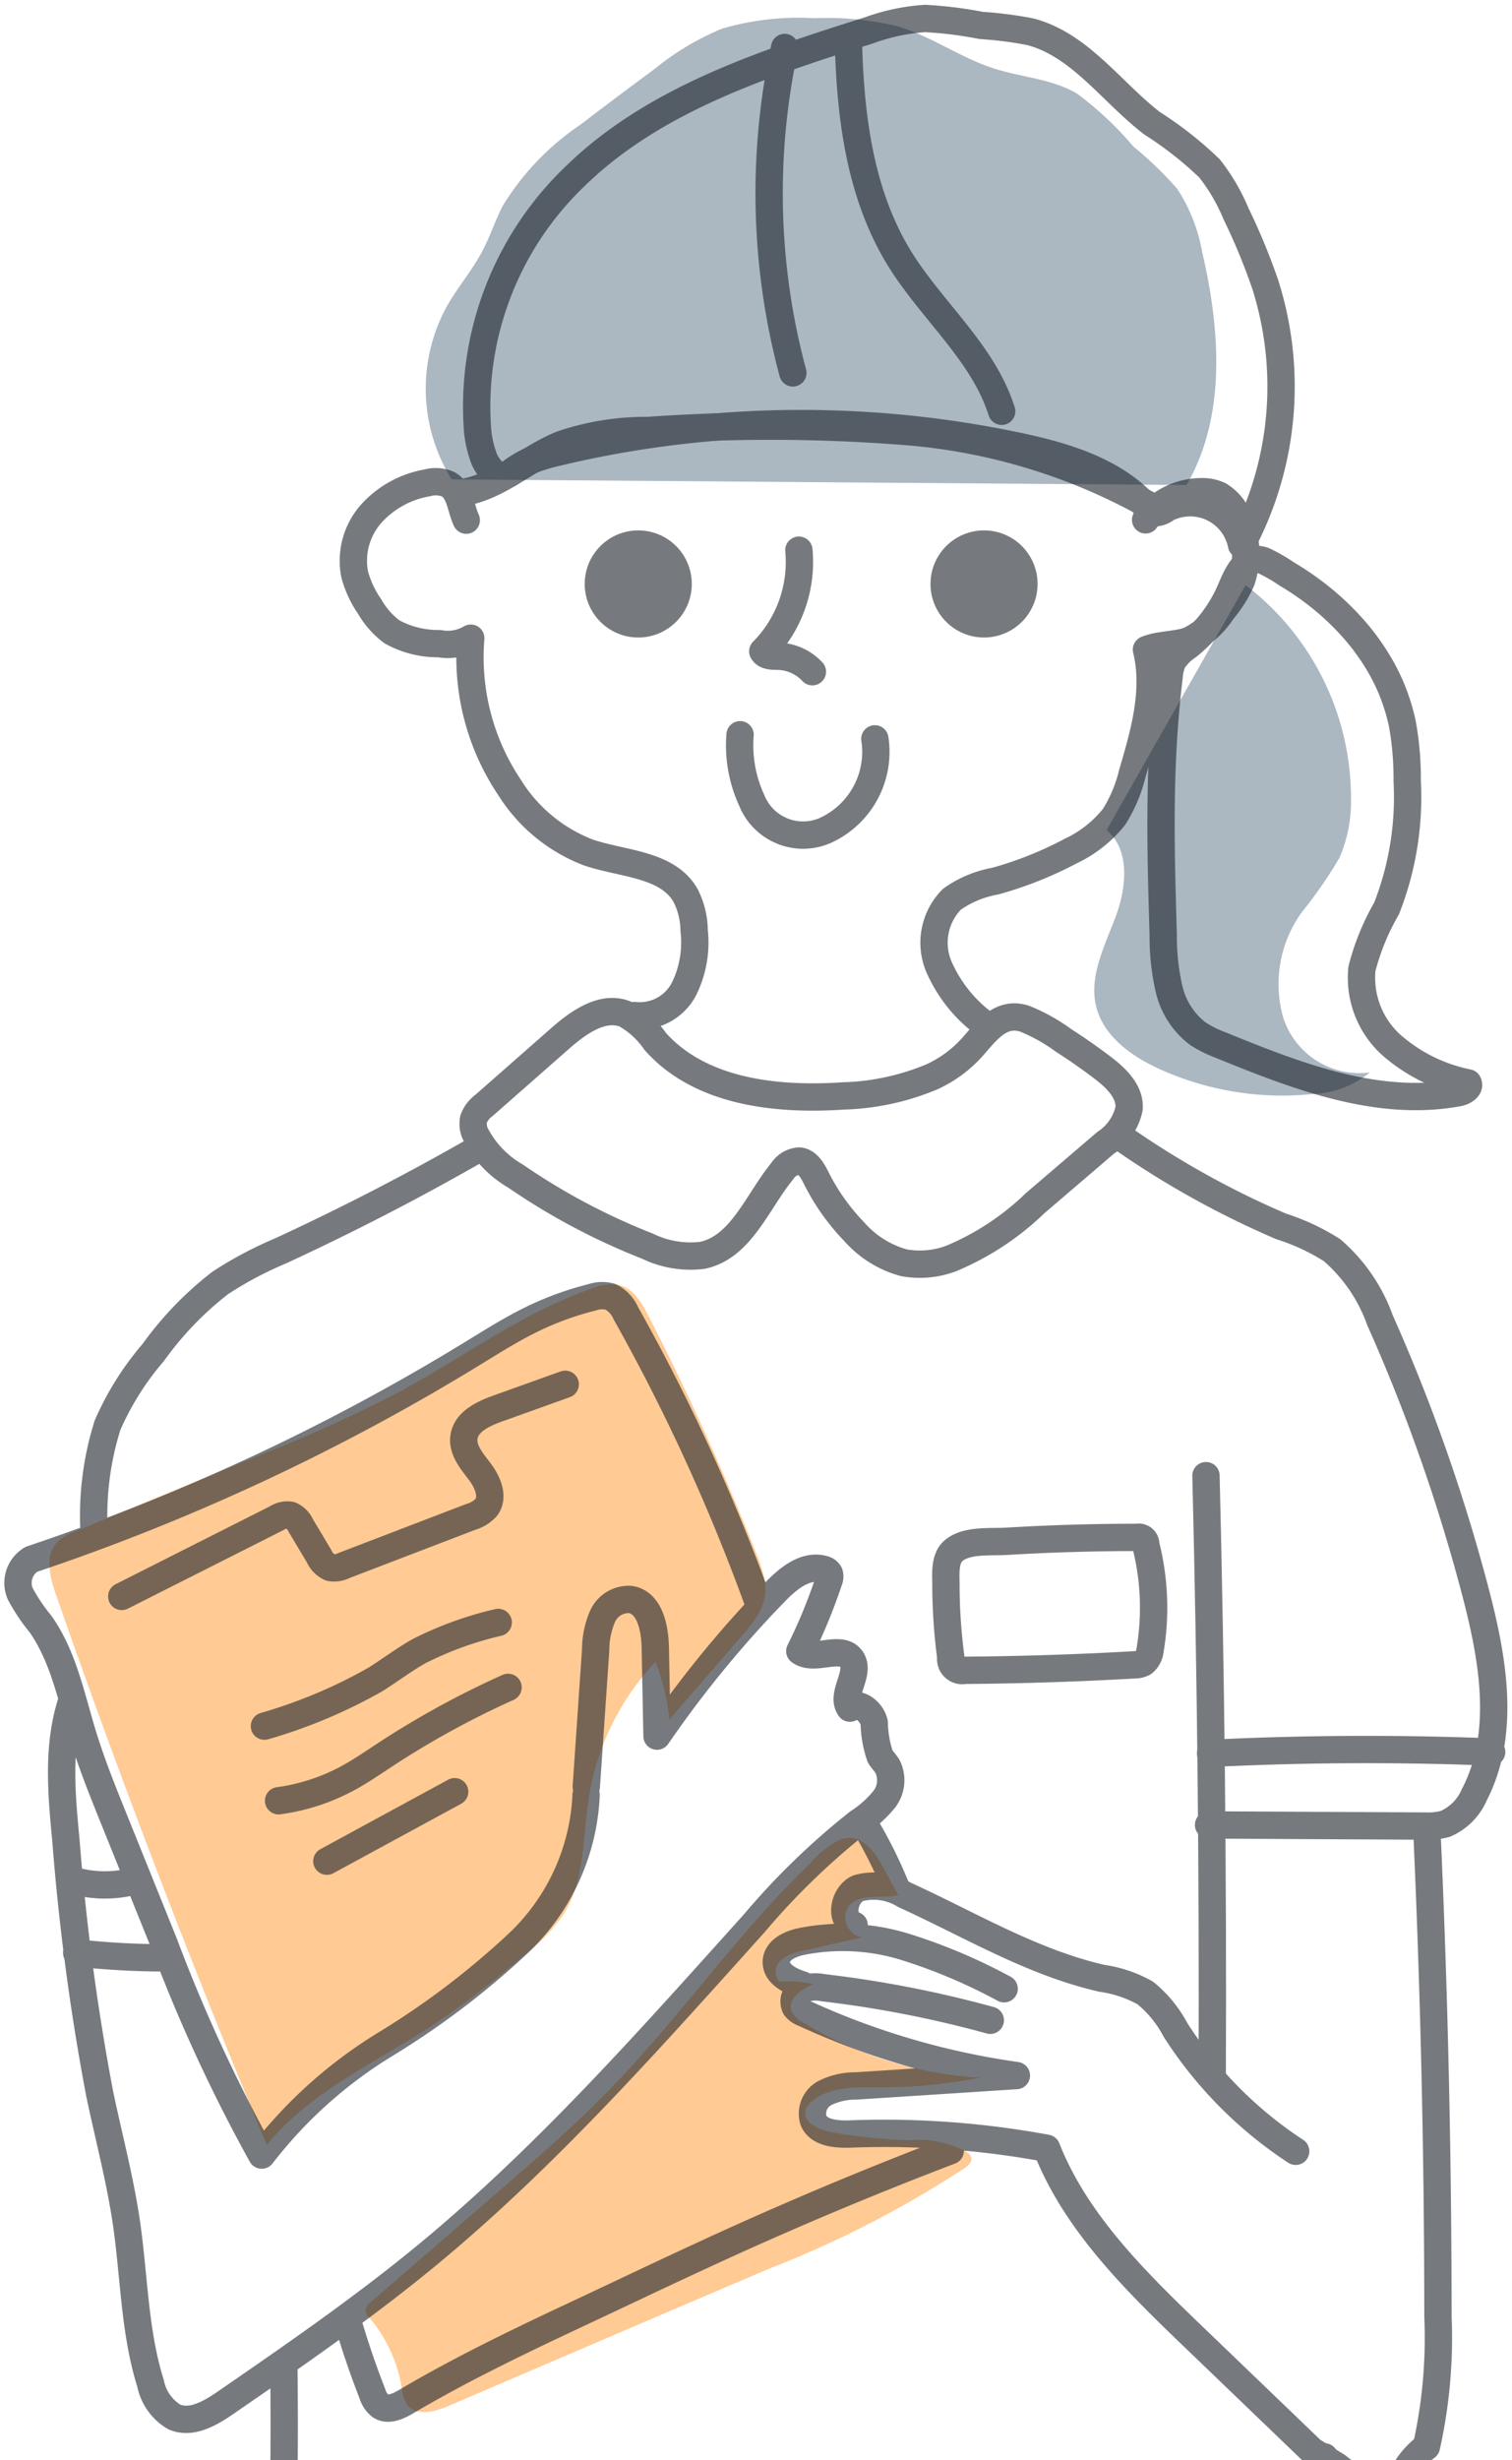 <svg xmlns="http://www.w3.org/2000/svg" width="83" height="135"><defs><clipPath id="a"><path transform="translate(1257 13372)" fill="none" d="M0 0h83v135H0z"/></clipPath></defs><g transform="translate(-1257 -13372)" clip-path="url(#a)"><g data-name="Illust"><path data-name="パス 2389" d="M1281.796 13398.307a9.4 9.4 0 01-.245-9.535c.592-1.036 1.383-1.951 1.936-3.009.421-.8.7-1.679 1.12-2.482a14.462 14.462 0 014.251-4.436 271.312 271.312 0 014.043-3.035 14.894 14.894 0 013.724-2.233 14.905 14.905 0 015.091-.577 16.265 16.265 0 014.563.445c1.837.543 3.437 1.718 5.262 2.307 1.519.49 3.189.571 4.567 1.375a18.28 18.28 0 013.108 2.915 19.857 19.857 0 012.391 2.3 9.261 9.261 0 011.385 3.487c.993 4.263 1.335 9-.857 12.786" fill="#abb7c1"/><path data-name="パス 2392" d="M1325.377 13404.108a14.709 14.709 0 015.784 11.692 7.782 7.782 0 01-.635 3.277 25.034 25.034 0 01-2.074 2.994 6.726 6.726 0 00-1 5.808 4.4 4.4 0 004.738 2.973 5.174 5.174 0 01-3.138 1.183 16.307 16.307 0 01-8.405-1.374c-1.537-.7-3.08-1.8-3.477-3.444s.473-3.313 1.071-4.909.815-3.67-.5-4.753" fill="#abb7c1"/><path data-name="パス 2412" d="M1292.587 13444.19c-.358-.7-.8-1.455-1.554-1.661a2.679 2.679 0 00-1.557.186c-3.772 1.3-7.023 3.748-10.533 5.649a79.41 79.41 0 01-7.544 3.43l-10.259 4.238a2.778 2.778 0 00-1.009.6c-.683.73-.4 1.9-.069 2.842q5.33 15.287 11.584 30.231c2.375-2.931 5.978-4.513 9.131-6.584a53.091 53.091 0 005.079-3.905 9.982 9.982 0 002.074-2.161c1.19-1.873 1.05-4.254 1.4-6.445a14.06 14.06 0 013.654-7.418 11.957 11.957 0 01.76 3.169l3.689-4.255c.78-.9 1.711-1.87 1.574-3.153a7.053 7.053 0 00-.522-1.781c-.326-.836-.67-1.665-1.016-2.493q-1.051-2.51-2.193-4.979t-2.382-4.912z" fill="#ffa74e" opacity=".6"/><path data-name="パス 2413" d="M1306.317 13476.003c-.956.2-2.182-.152-2.758.636a1.107 1.107 0 00.782 1.666l-3.266.747a2.469 2.469 0 00-1.2.512.849.849 0 00-.107 1.174 6.124 6.124 0 011.884.143c-.651.267-1.438.812-1.2 1.474a1.353 1.353 0 00.627.62 20.959 20.959 0 009.739 3.036 27.578 27.578 0 01-5.517.529c-1.307-.006-2.755-.061-3.75.788a1 1 0 00-.322.425c-.215.65.645 1.1 1.318 1.23a27.679 27.679 0 004.386.457 5.544 5.544 0 013.1.627.575.575 0 01.289.4c.011.211-.179.371-.351.493a57.72 57.72 0 01-10.777 5.543l-4.687 2-12.894 5.525c-.75.321-1.769.579-2.26-.073a1.971 1.971 0 01-.285-.821 7.874 7.874 0 00-1.751-3.9.724.724 0 01-.255-.449.68.68 0 01.3-.468l7.066-6.118c2.068-1.791 4.139-3.584 6.046-5.545 1.1-1.132 2.146-2.318 3.169-3.522s2.026-2.43 3.043-3.642 2.056-2.42 3.144-3.576q.807-.859 1.656-1.677a4.736 4.736 0 011.72-1.318c1.491-.438 2.236 1.528 2.793 2.519z" fill="#ffa74e" opacity=".6"/><g transform="translate(1258 13373.013)" opacity=".6" stroke="#1a2229" stroke-linecap="round" stroke-linejoin="round" stroke-width="1.5"><path data-name="パス 2384" d="M24.595 27.531c-.316-.687-.337-1.612-1-1.972a1.711 1.711 0 00-1.138-.076 5.389 5.389 0 00-3.08 1.694 3.893 3.893 0 00-.907 3.331 5.681 5.681 0 00.825 1.768 4.576 4.576 0 001.222 1.383 5.242 5.242 0 002.607.648 2.474 2.474 0 001.717-.3 12.827 12.827 0 002.128 8.187 8.817 8.817 0 004.325 3.571c1.887.644 4.317.617 5.327 2.336a4.345 4.345 0 01.484 1.957 5.752 5.752 0 01-.559 3.2 2.735 2.735 0 01-2.715 1.458" fill="none"/><path data-name="パス 2385" d="M52.96 55.114a7.815 7.815 0 01-2.432-3.107 3.391 3.391 0 01.731-3.679 5.913 5.913 0 012.371-.989 20.429 20.429 0 004.144-1.65 6.645 6.645 0 002.38-1.876 7.914 7.914 0 001.008-2.399c.656-2.208 1.317-4.543.772-6.781.649-.281 1.686-.248 2.346-.5a4.583 4.583 0 001.832-1.642 6.782 6.782 0 001.037-1.648 4.6 4.6 0 00-.073-3.129 2.58 2.58 0 00-1.143-1.545 2.206 2.206 0 00-.985-.2 3.843 3.843 0 00-3.06 1.545" fill="none"/><path data-name="パス 2386" d="M24.418 26.009c1.982-.332 3.531-1.871 5.392-2.629a14.323 14.323 0 014.756-.769 94.969 94.969 0 0114.17.054 32.635 32.635 0 0113.455 4.114" fill="none"/><path data-name="パス 2387" d="M45.566 1.041c.088 4.207.609 8.568 2.821 12.147 1.774 2.869 4.584 5.151 5.6 8.369" fill="none"/><path data-name="パス 2388" d="M42.074 1.593a37.959 37.959 0 00.449 17.856" fill="none"/><path data-name="パス 2390" d="M42.854 29.179a6.986 6.986 0 01-1.982 5.55c.152.275.54.263.854.27a2.662 2.662 0 011.869.848" fill="none"/><path data-name="パス 2391" d="M39.626 39.306a7.2 7.2 0 00.64 3.6 3.037 3.037 0 004.277 1.534 4.735 4.735 0 002.482-4.908" fill="none"/><circle data-name="楕円形 78" cx="2.189" cy="2.189" r="2.189" transform="translate(31.847 28.842)" fill="#1a2229"/><circle data-name="楕円形 79" cx="2.189" cy="2.189" r="2.189" transform="translate(50.829 28.842)" fill="#1a2229"/><path data-name="パス 2393" d="M50.173 58.07a13.517 13.517 0 01-4.89 1.056c-3.7.248-7.846-.218-10.313-2.989a4.933 4.933 0 00-1.638-1.5c-1.249-.5-2.573.447-3.585 1.336l-4.17 3.666a1.67 1.67 0 00-.578.748 1.319 1.319 0 00.108.848 5.672 5.672 0 002.2 2.294 35.933 35.933 0 007.235 3.84 5.4 5.4 0 003 .507c2.136-.441 3.014-2.927 4.393-4.616a1.209 1.209 0 01.928-.562c.469.033.74.528.951.948a11.838 11.838 0 002.082 2.933 5.577 5.577 0 002.72 1.7 4.894 4.894 0 002.613-.239 14.854 14.854 0 004.592-3.028l3.87-3.312a3.007 3.007 0 001.29-1.887c.065-.934-.726-1.683-1.472-2.249q-1.036-.786-2.133-1.489a9.789 9.789 0 00-2.128-1.187c-1.348-.438-2.129.73-2.919 1.609a6.786 6.786 0 01-2.156 1.573z" fill="none"/><path data-name="パス 2394" d="M31.184 97.031l.515-7.525a4.637 4.637 0 01.378-1.825 1.577 1.577 0 011.5-.926c1.083.14 1.374 1.555 1.395 2.647l.094 4.854a60.349 60.349 0 016.5-7.93c.711-.731 1.653-1.5 2.635-1.226a.486.486 0 01.32.22.572.572 0 01-.027.421 29.692 29.692 0 01-1.589 3.852c.8.594 2.239-.378 2.824.427.553.761-.617 1.934-.076 2.7.479-.408 1.206.192 1.338.806a5.923 5.923 0 00.323 1.84c.12.2.295.367.414.57a1.711 1.711 0 01-.2 1.8 6.034 6.034 0 01-1.422 1.265 39.789 39.789 0 00-5.71 5.535c-5.726 6.359-11.415 12.819-18.025 18.259-3.511 2.888-7.26 5.471-11 8.05-.837.576-1.876 1.177-2.807.769a2.768 2.768 0 01-1.3-1.841c-.889-2.832-.894-5.854-1.321-8.791-.348-2.392-.977-4.734-1.471-7.1a127.608 127.608 0 01-1.855-13.927c-.243-2.528-.477-5.138.3-7.555" fill="none"/><path data-name="パス 2395" d="M40.557 86.738a106.35 106.35 0 00-7.194-15.675 1.841 1.841 0 00-.85-.917 1.744 1.744 0 00-1.028.036 16.9 16.9 0 00-3.274 1.192c-1.142.556-2.218 1.238-3.3 1.9A118.494 118.494 0 01.724 84.553a1.506 1.506 0 00-.618 1.88 9.922 9.922 0 001.119 1.673c1.254 1.783 1.681 3.994 2.319 6.079.488 1.595 1.113 3.143 1.738 4.69L8 105.62a87.241 87.241 0 005.368 11.627 25.021 25.021 0 016.795-6.088 44.651 44.651 0 007.293-5.539 11.918 11.918 0 003.718-8.134" fill="none"/><path data-name="パス 2396" d="M5.684 86.59l8.483-4.282a1.1 1.1 0 01.781-.173 1.1 1.1 0 01.559.558l1.015 1.7a1.205 1.205 0 00.614.613 1.2 1.2 0 00.751-.114l6.952-2.665a1.847 1.847 0 00.851-.521c.434-.568.081-1.392-.351-1.962s-.969-1.187-.87-1.9c.119-.84 1.045-1.275 1.843-1.562l3.715-1.332" fill="none"/><path data-name="パス 2397" d="M13.516 93.708a28.017 28.017 0 006.064-2.546c.828-.513 1.6-1.113 2.456-1.586a19.18 19.18 0 014.313-1.558" fill="none"/><path data-name="パス 2398" d="M14.293 97.803a11.123 11.123 0 003.8-1.239c.707-.382 1.369-.841 2.042-1.282a48.476 48.476 0 016.754-3.7" fill="none"/><path data-name="パス 2399" d="M16.943 101.119l7.016-3.813" fill="none"/><path data-name="パス 2400" d="M43.042 107.907c-.668-.207-1.478-.611-1.424-1.309.047-.6.723-.921 1.309-1.058a11.6 11.6 0 015.8.293 30.576 30.576 0 015.394 2.286" fill="none"/><path data-name="パス 2401" d="M45.888 104.633c-.828-.291-.581-1.684.225-2.032a3.21 3.21 0 012.527.36c3.577 1.628 7 3.706 10.835 4.582a6.845 6.845 0 012.4.811 6.606 6.606 0 011.659 2.034 22.48 22.48 0 006.592 6.65" fill="none"/><path data-name="パス 2402" d="M65.201 79.963q.409 16.472.342 32.951" fill="none"/><path data-name="パス 2403" d="M51.194 89.939a.629.629 0 00.755.706q4.658-.034 9.311-.3a1.049 1.049 0 00.5-.114.994.994 0 00.363-.639 14.047 14.047 0 00-.229-5.841.385.385 0 00-.472-.4q-3.589 0-7.174.214c-.863.051-2.169-.091-2.886.5-.527.434-.437 1.294-.436 1.9a30.574 30.574 0 00.268 3.974z" fill="none"/><path data-name="パス 2404" d="M60.444 61.329a49.01 49.01 0 008.882 4.956 11.849 11.849 0 012.8 1.308 9.128 9.128 0 012.626 3.837 96.99 96.99 0 015.268 15.013c.95 3.639 1.646 7.68-.084 11.018a3.046 3.046 0 01-1.6 1.611 3.675 3.675 0 01-1.168.119l-11.825-.061" fill="none"/><path data-name="パス 2405" d="M65.454 95.202q7.707-.38 15.43-.075" fill="none"/><path data-name="パス 2406" d="M77.316 99.196q.614 13.457.62 26.933a27.415 27.415 0 01-.635 7.123 4.428 4.428 0 00-1.053 1.121 2.429 2.429 0 01-.27.451 1.45 1.45 0 01-1.09.4 3.682 3.682 0 01-2.469-.892l-1.4-.864-5.666-5.445c-3.431-3.3-7.157-6.722-8.9-11.151a48.913 48.913 0 00-10.885-.779c-.725.011-1.616-.073-1.91-.736a1.281 1.281 0 01.615-1.511 3.736 3.736 0 011.72-.393l8.8-.571a41.818 41.818 0 01-11.675-3.426 1.035 1.035 0 01-.457-.324.727.727 0 01.365-.978 2.059 2.059 0 011.161-.092 61.313 61.313 0 019.174 1.787" fill="none"/><path data-name="パス 2407" d="M46.487 99.149a24.769 24.769 0 011.757 3.554" fill="none"/><path data-name="パス 2408" d="M18.078 126.332q.589 2.027 1.361 4a1.348 1.348 0 00.449.682c.427.277.984.011 1.422-.248 3.216-1.9 6.605-3.5 9.989-5.085l3.162-1.491a431.898 431.898 0 014.082-1.9q6.223-2.842 12.62-5.282" fill="none"/><path data-name="パス 2409" d="M3.211 106.155a45.407 45.407 0 005.029.27" fill="none"/><path data-name="パス 2410" d="M3.087 102.198a6.352 6.352 0 003.4-.017" fill="none"/><path data-name="パス 2411" d="M25.238 62.032q-5.295 3.038-10.845 5.6a20.692 20.692 0 00-3.3 1.753 18.277 18.277 0 00-3.674 3.81 15.835 15.835 0 00-2.516 4 16.532 16.532 0 00-.743 5.755" fill="none"/><path data-name="パス 2414" d="M75.984 38.723a16.6 16.6 0 01.262 3.114 16.686 16.686 0 01-1.131 7 13.1 13.1 0 00-1.353 3.314 4.972 4.972 0 001.65 4.21 9.108 9.108 0 004.172 2.049c.139.256-.23.484-.517.537-4.425.826-8.883-.908-13.052-2.609a6.362 6.362 0 01-1.246-.617 4.308 4.308 0 01-1.594-2.458 12.809 12.809 0 01-.321-2.967c-.1-3.391-.2-6.787-.021-10.175q.106-2.016.347-4.022a2.383 2.383 0 01.2-.826 2.861 2.861 0 01.827-.83 7.98 7.98 0 002.331-3.049c.32-.738.812-2.041 1.855-1.627a9.364 9.364 0 011.236.712q.639.38 1.242.816a14.87 14.87 0 012.226 1.973 12.632 12.632 0 011.731 2.373 10.718 10.718 0 011.072 2.715c.033.122.06.244.084.367z" fill="none"/><path data-name="パス 2415" d="M25.21 22.514a17.483 17.483 0 015.368-13.863C34.913 4.429 40.911 2.483 46.683.659a11.081 11.081 0 013.1-.658 21.867 21.867 0 013.076.382 21.571 21.571 0 012.67.34c2.74.7 4.478 3.308 6.719 5.033a19.751 19.751 0 013.153 2.479 10.486 10.486 0 011.44 2.461 34.336 34.336 0 011.6 3.86 18.47 18.47 0 01-1.289 14.327 2.875 2.875 0 00-4.137-1.989.986.986 0 01-.6.229.892.892 0 01-.5-.351c-1.756-1.939-4.421-2.744-6.98-3.289a57.653 57.653 0 00-25.383.335 9.71 9.71 0 00-1.31.393 6.158 6.158 0 00-1.135.651.809.809 0 01-.941.11 2.133 2.133 0 01-.671-1.04 5.77 5.77 0 01-.285-1.418z" fill="none"/><path data-name="パス 2416" d="M14.582 128.785a274.834 274.834 0 01-5.234 56.73 1.282 1.282 0 00.908.445q32.319 1.7 64.7.717a6.85 6.85 0 002.774-.474c-1.373-2.318-1.744-5.194-2.023-7.872l-1.915-18.518c-.9-8.651-1.8-17.312-2.083-26.005" fill="none"/><path data-name="パス 2417" d="M72.2 145.04q-6.7.518-13.4.937a31.729 31.729 0 001.293 12.78 14.552 14.552 0 002.853 5.466 17.331 17.331 0 003.591 2.828 7.594 7.594 0 001.429.775 5 5 0 003.7-.228 10.2 10.2 0 003.046-2.238" fill="none"/><path data-name="パス 2418" d="M14.442 144.985q5.813.2 11.62.528a.931.931 0 01.582.168.943.943 0 01.185.789 60.776 60.776 0 01-1.947 13.227 10.992 10.992 0 01-2.54 4.763 13.365 13.365 0 01-3.232 2.132 9.378 9.378 0 01-2.752 1.1 9.367 9.367 0 01-3.874-.445" fill="none"/><path data-name="パス 2419" d="M20.754 186.59l-.168 22.4" fill="none"/><path data-name="パス 2420" d="M43.798 187.766q-.523 10.471-.255 20.962" fill="none"/><path data-name="パス 2421" d="M65.343 187.508q-.4 10.408-.433 20.827" fill="none"/></g></g></g></svg>